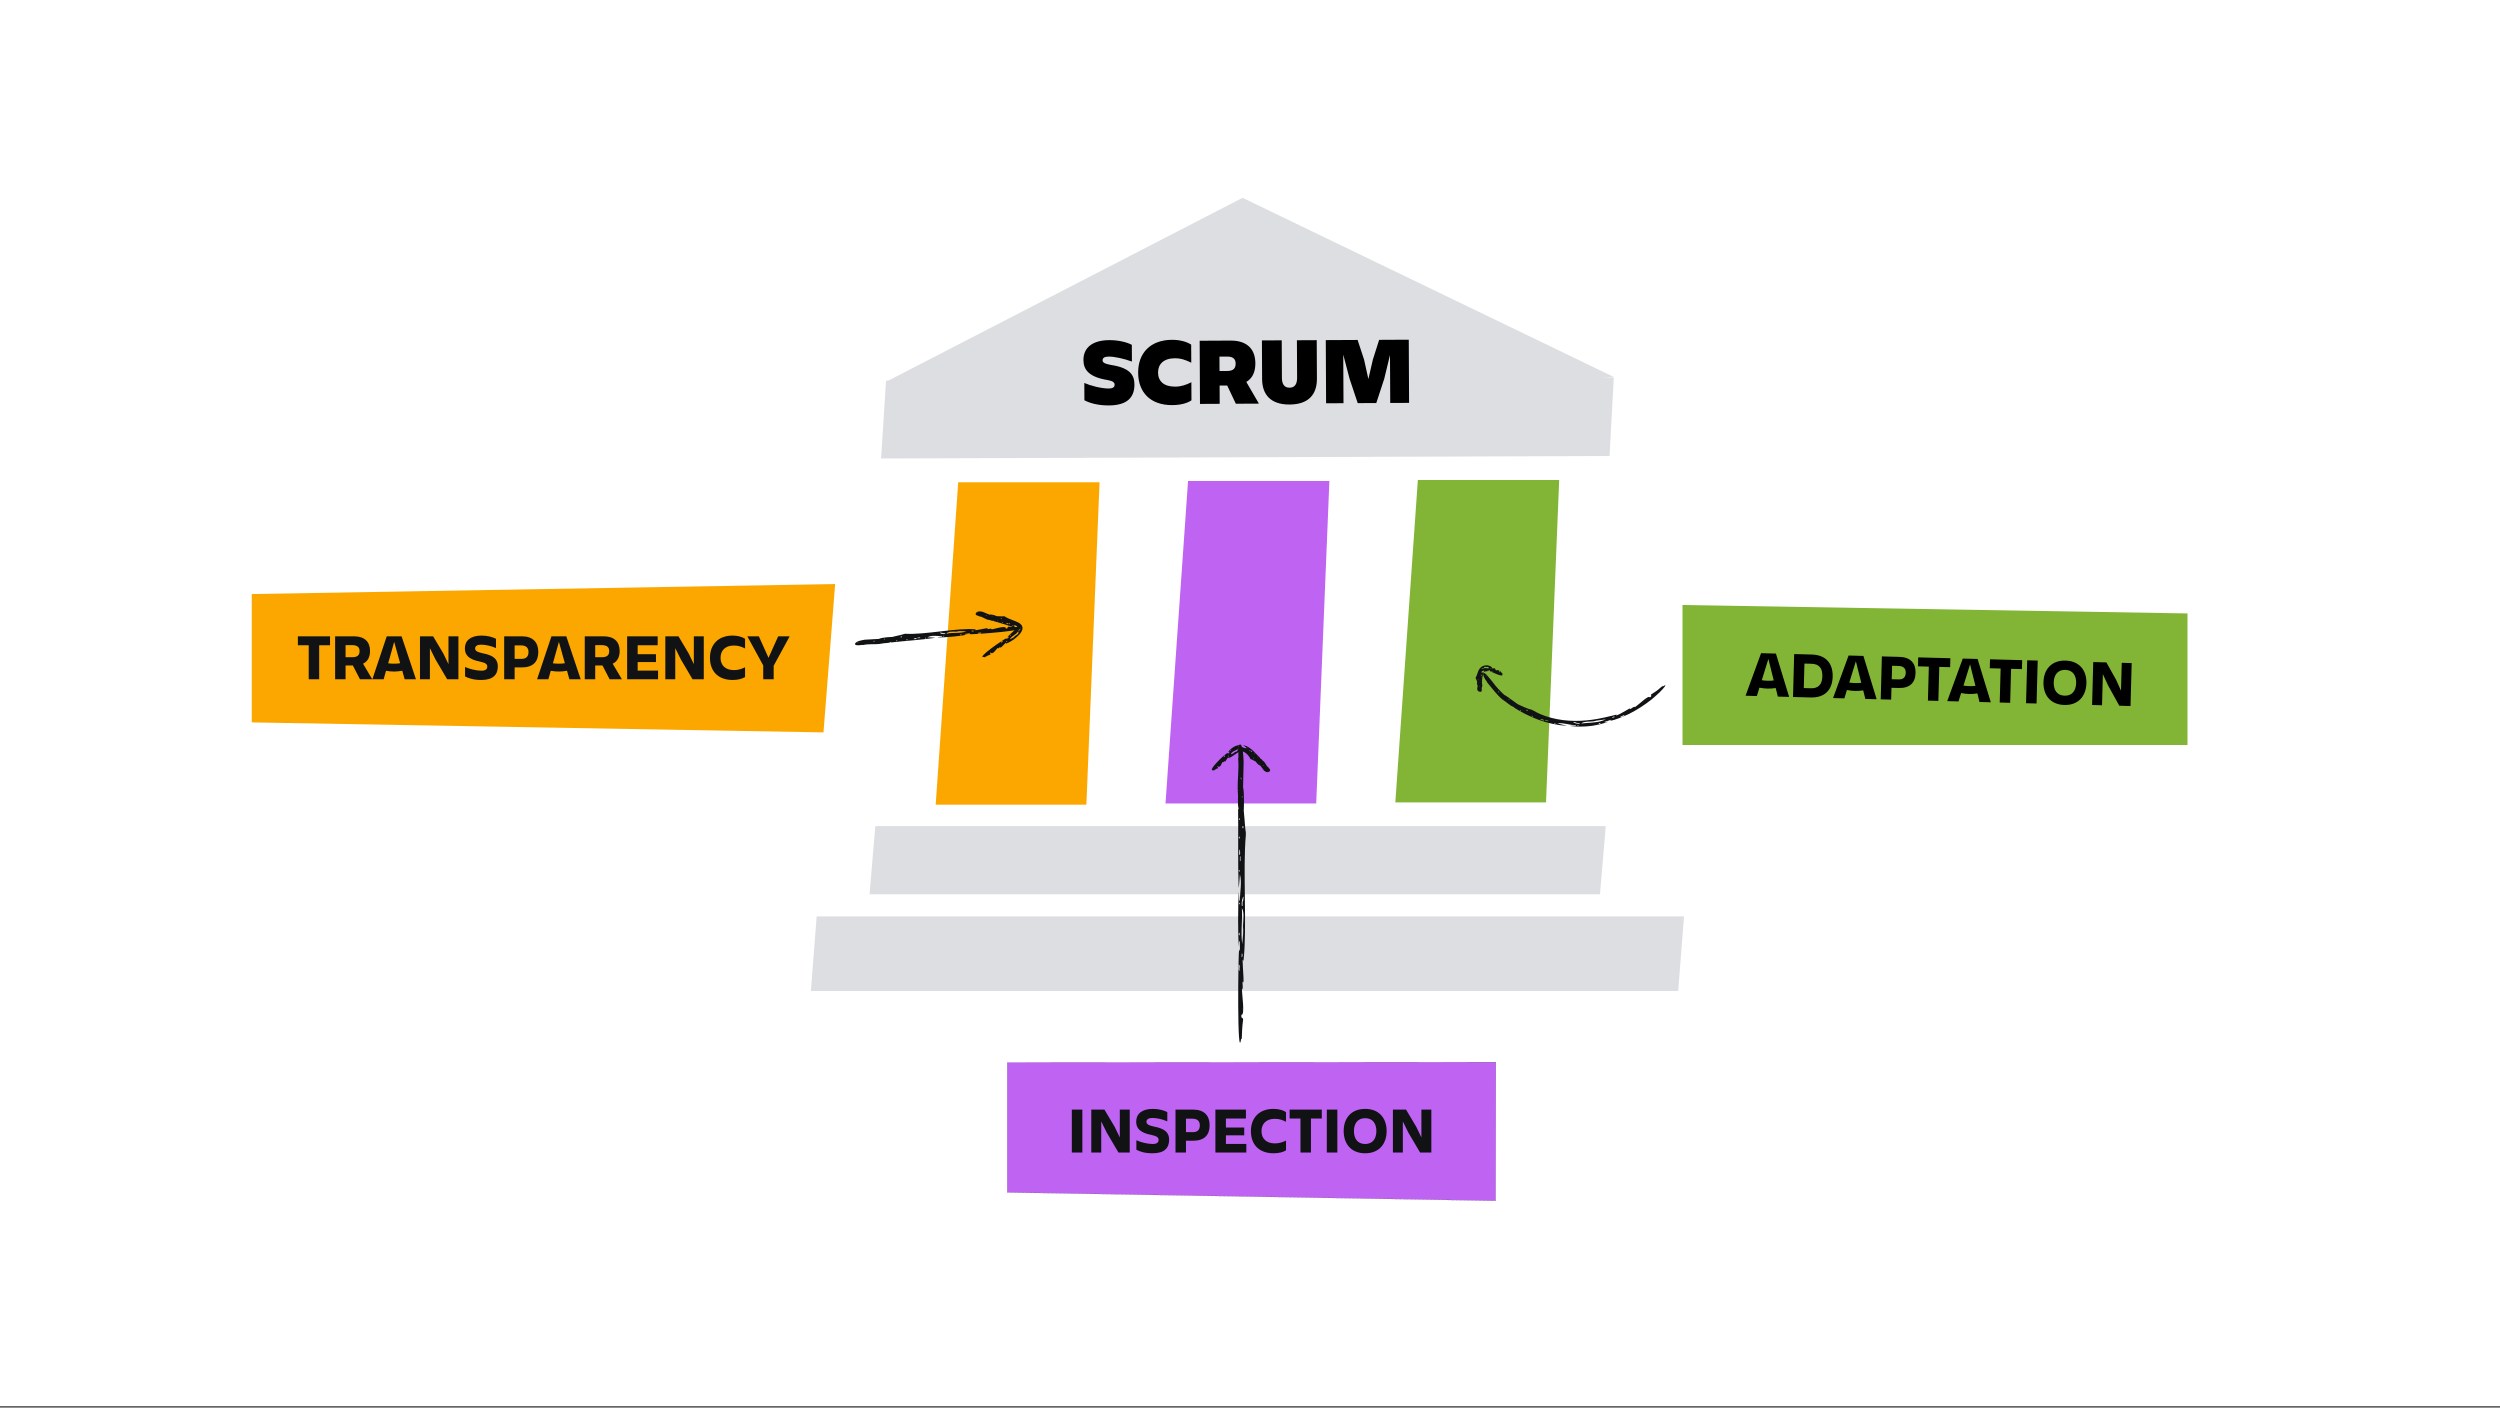 <svg width="1000" height="563" viewBox="0 0 1000 563" fill="none" xmlns="http://www.w3.org/2000/svg">
<rect x="0" y="0" width="1000" height="563" fill="#333333" stroke="none"/>
<rect width="1000" height="562.5" fill="white"/>
<path d="M645.489 150.768L497.748 162.802L354.525 152.662L497.021 79.125L645.489 150.768Z" fill="#DDDEE1"/>
<path d="M643.827 182.393L352.44 183.401L354.403 152.273L645.521 150.978L643.827 182.393Z" fill="#DDDEE1"/>
<path d="M434.568 321.868H374.274L383.286 192.894H439.823L434.55 321.868H434.568Z" fill="#FCA700"/>
<path d="M402.902 476.985V424.978L598.343 424.853L598.26 480.318L402.902 476.985Z" fill="#BF63F3" stroke="black" stroke-width="0.042"/>
<path d="M875 245.374L875 298L673 298L673 242L875 245.374Z" fill="#82B536"/>
<path d="M428.726 443.842H432.937V461.023H428.726V443.842ZM447.918 443.842H451.893V461.023H447.395L442.687 453.021L440.491 448.575V461.023H436.516V443.842H441.772L445.878 450.746L447.918 454.982V443.842ZM467.652 455.898C467.652 459.219 465.743 461.311 461.036 461.311C457.898 461.311 455.963 460.631 454.55 459.899V456.107C456.172 456.865 458.97 457.597 461.062 457.597C462.788 457.597 463.442 456.944 463.442 455.976C463.442 454.982 462.762 454.459 460.644 453.989C456.041 453.099 454.472 451.373 454.472 448.654C454.472 445.568 456.773 443.554 461.114 443.554C463.546 443.554 465.56 444.13 466.92 444.836V448.549C464.88 447.634 462.605 447.189 460.984 447.189C459.441 447.189 458.578 447.712 458.578 448.706C458.578 449.647 459.362 450.144 461.637 450.641C466.109 451.478 467.652 453.126 467.652 455.898ZM483.852 450.092C483.852 454.067 481.682 456.29 477.262 456.29H474.386V461.023H470.201V443.842H477.262C481.682 443.842 483.852 446.248 483.852 450.092ZM476.896 452.864C479.093 452.943 479.93 451.844 479.93 450.144C479.93 448.549 479.093 447.477 476.896 447.477H474.386V452.864H476.896ZM486.159 461.023V443.842H498.372V447.425H490.369V451.007H497.692V454.145H490.369V457.571H498.529V461.023H486.159ZM514.405 456.238V460.134C513.254 460.893 511.424 461.311 509.436 461.311C503.683 461.311 500.362 457.885 500.362 452.446C500.362 447.137 503.683 443.554 509.41 443.554C511.345 443.554 513.15 443.999 514.405 444.836V448.732C513.045 448 511.712 447.529 509.907 447.529C506.455 447.529 504.598 449.543 504.598 452.472C504.598 455.401 506.507 457.362 509.959 457.362C511.685 457.362 513.045 456.891 514.405 456.238ZM515.853 443.842H528.719V447.425H524.378V461.023H520.194V447.425H515.853V443.842ZM530.727 443.842H534.937V461.023H530.727V443.842ZM546.074 461.311C540.556 461.311 537.47 457.65 537.47 452.393C537.47 447.189 540.556 443.554 546.074 443.554C551.565 443.554 554.651 447.189 554.651 452.393C554.651 457.65 551.565 461.311 546.074 461.311ZM546.074 447.268C542.857 447.268 541.576 449.647 541.576 452.393C541.576 455.244 542.857 457.597 546.074 457.597C549.264 457.597 550.545 455.244 550.545 452.393C550.545 449.647 549.264 447.268 546.074 447.268ZM568.561 443.842H572.536V461.023H568.038L563.331 453.021L561.134 448.575V461.023H557.159V443.842H562.415L566.521 450.746L568.561 454.982V443.842Z" fill="#101214"/>
<path d="M706.956 275.439C705.91 275.411 704.894 275.279 703.774 275.066L702.743 278.413L698.221 278.292L704.431 261.271L710.365 261.429L715.657 278.758L711.135 278.637L710.284 275.214C709.102 275.392 708.054 275.468 706.956 275.439ZM707.04 272.302C707.824 272.323 708.636 272.292 709.502 272.185L707.352 263.572L704.717 272.083C705.551 272.21 706.308 272.282 707.04 272.302ZM724.522 265.496L721.777 265.423L721.515 275.226L724.391 275.303C727.319 275.381 728.852 273.827 728.939 270.559C729.028 267.239 727.659 265.58 724.522 265.496ZM717.208 278.8L717.667 261.625L724.725 261.813C730.503 261.968 733.207 265.519 733.069 270.669C732.93 275.871 730.018 279.142 724.266 278.988L717.208 278.8ZM741.957 276.374C740.911 276.346 739.894 276.215 738.775 276.002L737.744 279.349L733.221 279.228L739.431 262.206L745.366 262.365L750.658 279.694L746.135 279.573L745.285 276.149C744.103 276.327 743.055 276.404 741.957 276.374ZM742.04 273.237C742.825 273.258 743.636 273.228 744.503 273.12L742.352 264.508L739.718 273.018C740.552 273.145 741.308 273.218 742.04 273.237ZM766.225 269.175C766.119 273.148 763.89 275.312 759.472 275.194L756.596 275.117L756.47 279.849L752.287 279.737L752.746 262.562L759.804 262.751C764.222 262.869 766.328 265.332 766.225 269.175ZM759.197 271.76C761.391 271.897 762.257 270.821 762.302 269.122C762.345 267.528 761.537 266.433 759.341 266.375L756.832 266.308L756.688 271.693L759.197 271.76ZM767.286 262.951L780.148 263.294L780.053 266.876L775.713 266.76L775.35 280.354L771.167 280.242L771.53 266.648L767.191 266.532L767.286 262.951ZM787.628 277.595C786.583 277.567 785.566 277.435 784.447 277.222L783.416 280.569L778.893 280.448L785.103 263.427L791.037 263.586L796.33 280.915L791.807 280.794L790.957 277.37C789.775 277.548 788.726 277.624 787.628 277.595ZM787.712 274.458C788.497 274.479 789.308 274.448 790.174 274.341L788.024 265.729L785.39 274.239C786.224 274.366 786.98 274.438 787.712 274.458ZM796.007 263.718L808.869 264.062L808.773 267.644L804.433 267.528L804.07 281.121L799.887 281.01L800.251 267.416L795.911 267.3L796.007 263.718ZM810.876 264.116L815.084 264.228L814.625 281.404L810.416 281.291L810.876 264.116ZM825.75 281.989C820.234 281.841 817.247 278.099 817.388 272.844C817.527 267.642 820.709 264.091 826.225 264.238C831.714 264.385 834.702 268.101 834.563 273.303C834.423 278.558 831.24 282.135 825.75 281.989ZM826.125 267.95C822.91 267.864 821.565 270.209 821.492 272.954C821.416 275.803 822.634 278.191 825.849 278.276C829.039 278.362 830.383 276.043 830.459 273.194C830.532 270.449 829.315 268.036 826.125 267.95ZM848.696 265.127L852.67 265.233L852.211 282.408L847.714 282.288L843.223 274.163L841.145 269.66L840.813 282.103L836.839 281.997L837.298 264.822L842.553 264.962L846.473 271.974L848.399 276.263L848.696 265.127Z" fill="black"/>
<path d="M526.499 321.378H466.205L475.217 192.404H531.755L526.482 321.378H526.499Z" fill="#BF63F3"/>
<path d="M350.131 330.464H642.306L639.987 357.718H347.812L350.131 330.464Z" fill="#DDDEE1"/>
<path d="M326.671 366.555H673.603L671.284 396.392H324.352L326.671 366.555Z" fill="#DDDEE1"/>
<path d="M618.424 320.961H558.13L567.142 191.987H623.68L618.407 320.961H618.424Z" fill="#82B536"/>
<path d="M609.45 282.742C608.64 282.372 607.8 282.044 607.009 281.618C607.009 281.618 606.775 281.447 606.397 281.175C606.206 281.041 605.982 280.882 605.734 280.707C605.491 280.527 605.224 280.325 604.944 280.12C604.663 279.915 604.369 279.706 604.066 279.502C603.776 279.283 603.486 279.07 603.202 278.869C602.917 278.669 602.633 278.486 602.369 278.329C602.108 278.164 601.871 278.019 601.655 277.914C599.935 276.329 598.347 274.599 596.998 272.721C596.998 272.721 596.551 272.156 596 271.52C595.498 270.86 594.879 270.12 594.556 269.791C594.126 269.396 593.741 269.174 593.5 269.196C593.258 269.218 593.17 269.496 593.337 270.107C593.491 270.724 593.945 271.656 594.862 272.839C594.864 272.884 594.91 272.998 594.885 273.031C595.153 273.326 595.394 273.637 595.643 273.934C595.901 274.226 596.151 274.522 596.391 274.824C596.86 275.442 597.38 276.007 597.857 276.615C598.351 277.209 598.88 277.774 599.405 278.352C599.959 278.898 600.527 279.443 601.147 279.944C601.199 279.816 601.346 279.803 601.379 279.919L601.25 280.024C602.186 280.554 602.806 281.146 603.483 281.635C603.816 281.887 604.148 282.13 604.514 282.353C604.885 282.572 605.303 282.742 605.783 282.888C605.778 282.888 605.485 282.948 605.476 282.949C608.257 284.715 611.692 286.55 615.404 287.916C619.115 289.273 623.087 290.122 626.647 290.328L626.614 290.303L626.631 290.28C625.984 290.121 622.929 289.358 622.925 289.358C623.535 289.267 624.15 289.248 624.764 289.31C625.071 289.338 625.379 289.38 625.687 289.436C625.995 289.482 626.307 289.524 626.62 289.579C627.246 289.685 627.873 289.827 628.508 289.928C629.141 290.007 629.778 290.067 630.402 290.075L630.382 290.287C629.297 290.246 628.328 290.342 627.934 290.372C628.42 290.467 628.969 290.492 629.565 290.541C630.16 290.577 630.806 290.651 631.48 290.646C632.158 290.637 632.862 290.627 633.581 290.615C634.303 290.604 635.03 290.498 635.763 290.436C636.13 290.399 636.492 290.362 636.858 290.32C637.218 290.256 637.574 290.192 637.926 290.128C638.629 289.992 639.319 289.884 639.962 289.724C640.604 289.55 641.215 289.378 641.772 289.214C642.051 289.127 642.316 289.046 642.573 288.969C642.824 288.884 643.052 288.782 643.272 288.694C643.202 288.63 642.917 288.771 642.595 288.874C642.266 288.954 641.9 289.001 641.696 288.782C642.628 288.58 643.501 288.179 644.359 287.926C644.466 288.253 643.934 288.295 643.854 288.389C644.05 288.374 644.708 288.227 645.677 287.955C646.153 287.791 646.705 287.595 647.322 287.378C647.939 287.157 648.628 286.931 649.325 286.598C652.202 285.452 655.579 283.475 658.5 281.388C659.218 280.851 659.922 280.32 660.6 279.816C661.24 279.266 661.85 278.735 662.421 278.237C663.582 277.263 664.465 276.295 665.115 275.587C666.409 274.153 666.627 273.606 665.014 274.622L665.028 274.365C664.302 274.992 663.636 275.567 662.947 276.12C662.243 276.661 661.473 277.137 660.611 277.646C660.415 277.845 660.365 277.839 660.48 277.981C660.439 278.05 660.378 278.171 660.447 278.207C660.738 278.52 660.15 278.794 659.945 278.975C659.664 278.352 658.408 279.232 657.123 280.334C656.806 280.62 656.465 280.885 656.138 281.145C655.81 281.41 655.496 281.665 655.216 281.895C654.648 282.361 654.2 282.726 654.012 282.831C653.543 282.366 652.51 283.634 651.927 283.656C651.947 283.619 652.083 283.378 652.095 283.346C651.945 283.314 651.447 283.583 650.812 283.976C650.152 284.325 649.346 284.791 648.604 285.216C648.417 285.321 648.238 285.425 648.064 285.524C647.889 285.614 647.713 285.691 647.555 285.766C647.235 285.914 646.963 286.031 646.769 286.1C646.377 286.242 646.284 286.193 646.718 285.815C646.163 285.944 645.587 286.091 644.993 286.253C644.389 286.379 643.763 286.52 643.125 286.676C642.805 286.756 642.482 286.836 642.154 286.921C641.82 286.988 641.482 287.055 641.14 287.123C640.455 287.253 639.764 287.425 639.047 287.548C636.181 288.069 633.044 288.384 629.871 288.355C626.702 288.326 623.499 287.917 620.584 287.155C617.664 286.412 615.048 285.279 613 284.023L613.032 284.12C612.971 284.069 612.743 284.005 612.728 283.898C612.488 283.857 612.156 283.784 611.804 283.668C611.456 283.548 611.076 283.406 610.727 283.272C610.378 283.133 610.062 283.006 609.828 282.915C609.602 282.81 609.459 282.742 609.459 282.742L609.45 282.742ZM630.572 289.198C630.572 289.198 630.583 289.166 630.578 289.158C630.58 289.189 630.896 289.213 631.215 289.209C631.537 289.197 631.86 289.175 631.887 289.187L631.885 289.398C631.252 289.652 630.184 289.345 629.65 289.099C629.116 288.854 629.082 288.649 630.462 288.998C630.554 288.948 630.554 289.123 630.576 289.198L630.572 289.198ZM641.65 287.837C641.868 287.803 642.105 287.772 642.362 287.718C641.702 288.059 640.947 288.31 640.146 288.528C639.946 288.579 639.742 288.63 639.534 288.682C639.324 288.715 639.115 288.749 638.901 288.783C638.473 288.846 638.04 288.9 637.607 288.955C636.743 289.086 635.854 289.097 634.991 289.166C634.561 289.202 634.137 289.243 633.716 289.278C633.299 289.301 632.888 289.34 632.491 289.393C633.017 288.898 633.918 288.773 634.861 288.669C635.804 288.588 636.8 288.638 637.477 288.521C638.134 288.293 638.875 288.2 639.602 288.103C640.324 287.988 641.039 287.919 641.65 287.841L641.65 287.837ZM658.442 279.778L658.383 279.683L658.465 279.625C658.484 279.646 658.495 279.686 658.483 279.709C658.484 279.736 658.464 279.773 658.442 279.778ZM610.563 283.896C610.829 283.837 611.5 284.295 610.874 284.351C610.778 284.235 610.345 284.195 610.563 283.896ZM644.87 287.136C644.811 286.968 645.036 286.799 645.282 286.7C645.529 286.602 645.812 286.6 645.896 286.829C645.557 286.969 645.217 287.072 644.865 287.136L644.87 287.136ZM603.666 280.004C603.219 280.126 603.536 279.844 603.604 279.603C603.627 279.687 603.816 279.865 603.669 279.968L603.671 280.008L603.666 280.004ZM599.728 276.906C599.548 276.988 599.263 276.868 599.164 276.779C599.016 276.441 599.734 276.681 599.728 276.906ZM594.551 270.47C594.363 270.565 594.207 270.421 594.366 270.273C594.507 270.22 594.721 270.371 594.536 270.515C594.545 270.51 594.553 270.492 594.551 270.47ZM649.771 285.954C649.758 286.629 648.657 286.629 648.221 286.962C648.104 286.375 649.143 286.383 649.469 286.109C649.601 286.048 649.697 285.998 649.771 285.954ZM617.629 288.027C617.477 288.547 616.547 287.783 616.156 287.781L616.231 287.584C616.772 287.704 617.125 287.676 617.606 288.023L617.629 288.031L617.629 288.027ZM640.219 289.395C640.057 289.651 639.67 289.546 639.46 289.575C639.409 289.29 640.28 289.028 640.223 289.395L640.219 289.395ZM630.968 290.327C630.924 290.002 631.377 290.157 631.505 290.115C631.415 290.187 631.246 290.398 631.139 290.399C631.062 290.394 631.042 290.355 630.964 290.328L630.968 290.327ZM618.074 287.953C618.484 288.062 618.927 288.187 619.351 288.312L619.281 288.514C618.848 288.393 618.424 288.272 618.004 288.155L618.079 287.953L618.074 287.953ZM622.19 289.321L622.147 289.529C621.486 289.596 621.529 289.05 622.177 289.317L622.19 289.316L622.19 289.321ZM612.754 286.242C612.809 286.275 612.894 286.337 612.953 286.361C613.781 286.708 612.322 286.902 612.754 286.242ZM608.466 284.344C608.375 284.327 608.24 284.321 608.161 284.266C607.626 283.926 608.488 283.831 608.466 284.344Z" fill="#101214"/>
<path d="M590.607 272.051L590.87 272.675C590.87 272.675 590.784 272.932 590.77 273.247C590.75 273.558 590.81 273.923 591.069 274.134L590.872 275.681C590.872 275.681 591.028 276.324 591.357 276.513C591.565 276.632 591.807 276.705 592.028 276.72C592.479 276.746 592.849 276.528 592.682 275.917C592.708 275.911 592.734 275.883 592.774 275.881C592.439 275.234 593.003 274.611 592.942 273.962C592.812 273.969 592.707 273.943 592.774 273.926L592.936 273.936C592.611 273.495 593.151 273.246 592.599 272.831L592.813 272.887C592.786 272.219 592.866 271.437 592.989 270.703C593.121 269.972 593.301 269.307 593.462 268.881L593.439 268.868L593.42 268.851C593.237 268.789 592.777 269.169 592.782 269.186C592.638 269.005 592.598 268.855 592.628 268.736C592.648 268.609 592.742 268.519 592.856 268.455C593.077 268.308 593.37 268.324 593.498 268.196L593.615 268.374C593.559 268.417 593.522 268.478 593.502 268.537C593.488 268.601 593.496 268.668 593.512 268.716C593.795 268.634 593.994 268.578 594.365 268.536C594.726 268.485 595.233 268.476 595.601 268.372C595.61 268.209 595.348 268.529 595.374 268.002C595.555 268.024 595.751 267.977 595.924 268.026C595.847 268.363 595.777 268.223 595.744 268.283C595.848 268.466 597.332 269.075 598.693 269.658C600.052 270.215 601.306 270.566 600.916 269.558L601.03 269.417C600.688 269.166 600.412 268.956 600.157 268.466C600.089 268.465 600.096 268.429 600.02 268.59C599.994 268.61 599.946 268.644 599.923 268.712C599.746 269.104 599.699 268.895 599.64 268.88C600.268 267.683 598.449 268.211 598.305 268.111C598.511 267.503 597.964 267.954 597.953 267.667C597.97 267.648 598.067 267.531 598.084 267.512C598.109 267.304 597.615 267.308 597.207 267.325C596.808 267.332 596.485 267.345 596.832 267.03C596.43 266.562 595.821 266.257 595.033 266.151C594.843 266.116 594.623 266.123 594.412 266.121C594.188 266.142 593.964 266.154 593.73 266.22C593.263 266.317 592.765 266.573 592.369 266.908C591.96 267.244 591.682 267.672 591.483 268.069C591.271 268.471 591.148 268.86 591.019 269.226C590.775 269.958 590.575 270.602 590.222 271.146L590.298 271.142C590.272 271.153 590.302 271.214 590.213 271.219C590.438 271.476 590.595 272.066 590.595 272.066L590.607 272.051ZM593.036 267.443C593.036 267.443 593.021 267.417 593.016 267.408C593.055 267.465 593.292 267.272 593.31 267.28L593.401 267.473C593.379 267.726 593.062 267.599 592.811 267.523C592.55 267.438 592.416 267.278 592.902 267.298C592.895 267.244 592.992 267.387 593.036 267.448L593.036 267.443ZM595.563 267.075C595.61 267.104 595.66 267.128 595.716 267.152C595.34 267.433 595.003 267.343 594.626 267.273C594.262 267.194 593.801 267.137 593.534 267.43C593.494 267.19 593.53 267.017 593.609 266.901C593.688 266.793 593.807 266.737 593.931 266.713C594.181 266.686 594.443 266.789 594.606 266.821C594.771 266.708 594.96 266.716 595.126 266.793C595.296 266.86 595.446 266.978 595.572 267.07L595.563 267.075ZM599.418 268.51L599.466 268.409L599.485 268.417C599.473 268.444 599.456 268.477 599.448 268.486C599.436 268.505 599.423 268.519 599.418 268.51ZM591.13 271.741C590.96 271.678 591.073 271.506 591.4 271.654C591.342 271.68 591.496 271.78 591.13 271.741ZM596.222 267.462C596.303 267.121 596.558 267.108 596.43 267.582C596.353 267.568 596.287 267.513 596.222 267.462ZM591.417 273.504C591.789 273.574 591.37 273.547 591.142 273.564C591.195 273.548 591.219 273.492 591.386 273.511L591.417 273.509L591.417 273.504ZM591.628 274.594C591.808 274.611 591.924 274.673 591.934 274.699C591.794 274.774 591.468 274.625 591.628 274.594ZM591.673 276.375C591.879 276.373 591.949 276.414 591.743 276.43C591.59 276.429 591.471 276.377 591.708 276.369C591.699 276.369 591.682 276.37 591.673 276.375ZM597.013 268.476C596.764 269.042 596.731 268.5 596.58 268.629C596.783 268.053 596.836 268.544 596.945 268.471C596.972 268.483 596.995 268.486 597.013 268.481L597.013 268.476ZM592.48 270.177C593.012 270.288 592.546 270.412 592.655 270.505L592.446 270.467C592.408 270.352 592.291 270.255 592.48 270.182L592.48 270.177ZM595.066 268.207C595.01 268.416 594.968 268.212 594.932 268.214C594.947 267.908 595.125 267.871 595.067 268.211L595.066 268.207ZM593.699 268.347C593.518 268.064 593.663 268.174 593.661 268.133C593.682 268.2 593.764 268.393 593.751 268.394C593.742 268.394 593.718 268.364 593.699 268.347ZM592.294 270.052C592.307 269.966 592.334 269.88 592.365 269.793L592.57 269.849C592.548 269.931 592.521 270.018 592.498 270.1L592.289 270.053L592.294 270.052ZM592.845 269.345L593.042 269.42C593.194 269.587 592.678 269.421 592.845 269.345ZM592.36 271.217C592.36 271.217 592.39 271.184 592.389 271.175C592.38 270.991 593.13 271.338 592.36 271.217ZM592.484 272.194C592.512 272.215 592.576 272.243 592.564 272.262C592.53 272.389 592.022 272.214 592.484 272.194Z" fill="#101214"/>
<path d="M358.998 254.265L356.823 254.796C356.823 254.796 353.064 254.837 351.555 255.56L345.9 255.881C345.9 255.881 343.536 256.263 342.821 256.693C342.377 256.96 342.086 257.25 342.024 257.504C341.893 258.011 342.689 258.347 344.967 257.953C344.992 257.979 345.087 257.997 345.097 258.045C347.508 257.453 349.825 257.857 352.278 257.544C352.247 257.404 352.328 257.279 352.405 257.349L352.377 257.533C354.016 257.015 355.033 257.501 356.529 256.737L356.351 256.994C361.468 256.388 368.406 255.972 373.953 255.148L373.924 255.125L373.935 255.098C373.423 254.966 370.972 254.937 370.964 254.935C372.819 253.881 374.909 254.591 376.874 254.364L376.859 254.601C376.008 254.675 375.256 254.851 374.95 254.982C377.993 255.014 384.112 254.481 387.032 253.836C386.955 253.664 386.053 254.142 385.829 253.588C386.579 253.51 387.322 253.354 388.027 253.297C388.023 253.672 387.618 253.585 387.538 253.661C388.751 253.956 413.558 252.004 407.644 250.971L407.797 250.764C406.268 250.823 405.001 250.874 403.411 250.653C403.183 250.704 403.159 250.668 403.157 250.867C403.094 250.902 402.998 250.97 403.023 251.049C403.044 251.513 402.549 251.379 402.325 251.412C402.601 249.918 397.38 251.737 396.685 251.752C396.555 251.062 395.32 251.855 394.908 251.601C394.936 251.571 395.125 251.4 395.146 251.368C394.775 250.955 388.608 252.792 390.372 251.755C383.106 250.979 369.903 254.022 362.047 253.493L362.104 253.573C362.04 253.555 361.846 253.612 361.8 253.517C361.025 253.874 358.98 254.279 358.98 254.279L358.998 254.265ZM377.027 253.367C377.027 253.367 377.034 253.331 377.03 253.322C377.034 253.395 378.042 253.251 378.081 253.269L378.071 253.503C377.049 254.05 374.705 252.688 376.933 253.161C377.008 253.098 377.008 253.29 377.022 253.369L377.027 253.367ZM386.003 252.533C386.178 252.539 386.369 252.538 386.578 252.539C384.247 253.498 381.109 252.887 378.555 253.473C379.434 252.349 381.508 252.705 382.604 252.657C383.713 252.314 385.021 252.473 386.003 252.533ZM400.999 251.267L401.008 251.145L401.09 251.137C401.093 251.168 401.083 251.211 401.065 251.225C401.053 251.252 401.02 251.273 401.004 251.265L400.999 251.267ZM360.233 254.694C360.404 254.489 361.053 254.533 360.618 254.946C360.507 254.893 360.183 255.102 360.233 254.694ZM388.63 252.557C388.635 252.171 389.487 252.011 389.486 252.545C389.195 252.579 388.914 252.57 388.63 252.557ZM353.867 255.71C353.638 256.141 353.708 255.674 353.632 255.428C353.689 255.481 353.893 255.484 353.85 255.675L353.867 255.71ZM349.873 256.334C349.812 256.54 349.587 256.686 349.479 256.705C349.204 256.582 349.748 256.165 349.873 256.334ZM343.292 256.994C343.278 257.22 343.127 257.314 343.082 257.095C343.1 256.927 343.291 256.776 343.318 257.035C343.314 257.026 343.305 257.009 343.299 256.996L343.292 256.994ZM392.572 253.01C392.335 253.706 391.559 253.232 391.138 253.456C391.236 252.779 391.982 253.204 392.304 253.054C392.416 253.043 392.503 253.033 392.572 253.01ZM366.679 255.326C366.683 255.922 365.812 255.531 365.519 255.689L365.524 255.457C365.96 255.353 366.213 255.177 366.657 255.332L366.672 255.324L366.679 255.326ZM384.602 253.967C384.435 254.218 384.16 254.02 383.993 254.042C383.998 253.708 384.713 253.583 384.605 253.971L384.602 253.967ZM377.33 254.571C377.297 254.208 377.652 254.357 377.757 254.306C377.686 254.389 377.55 254.63 377.465 254.634C377.405 254.636 377.391 254.595 377.33 254.571ZM367.002 255.064C367.339 255.024 367.7 254.994 368.048 254.975L368.033 255.212C367.68 255.244 367.331 255.274 366.987 255.301L366.997 255.066L367.002 255.064ZM370.406 255.103L370.401 255.335C369.904 255.607 369.856 255.011 370.393 255.104L370.403 255.099L370.406 255.103ZM362.598 255.758C362.65 255.764 362.729 255.774 362.775 255.768C363.48 255.674 362.486 256.623 362.598 255.758ZM358.915 256.339C358.842 256.379 358.75 256.456 358.675 256.454C358.18 256.474 358.731 255.856 358.915 256.339Z" fill="#101214"/>
<path d="M399.98 246.509L398.696 246.477C398.696 246.477 396.87 245.575 395.82 245.873C394.871 245.487 393.927 245.1 392.989 244.698C392.989 244.698 391.697 244.43 391.152 244.64C390.815 244.77 390.535 244.969 390.382 245.187C390.072 245.63 390.283 246.169 391.558 246.413C391.56 246.444 391.593 246.487 391.578 246.532C393.006 246.622 393.93 247.618 395.268 247.954C395.316 247.813 395.41 247.715 395.421 247.8L395.324 247.97C396.353 247.895 396.629 248.621 397.7 248.265C397.7 248.265 397.505 248.46 397.503 248.467C398.88 248.822 400.473 249.319 402.065 249.811C402.86 250.057 403.651 250.305 404.386 250.554C404.753 250.676 405.102 250.801 405.421 250.925C405.73 251.042 406.025 251.183 406.197 251.271L406.215 251.246L406.24 251.234C406.268 251.125 406.1 250.853 405.863 250.631C405.632 250.406 405.371 250.223 405.371 250.223C406.043 249.995 406.542 250.251 406.818 250.619C407.071 250.977 406.956 251.353 406.886 251.616L406.632 251.6C406.692 251.405 406.486 251.297 406.366 251.328C406.351 251.463 406.27 251.577 406.176 251.649L406.132 251.697L406.037 251.807C405.969 251.883 405.895 251.972 405.807 252.057C405.642 252.238 405.43 252.436 405.222 252.632C404.361 253.437 403.379 254.296 402.842 254.944C402.996 255.046 403.149 254.444 403.627 254.784C403.296 255.056 403.005 255.383 402.674 255.628C402.434 255.349 402.7 255.301 402.694 255.224C402.296 255.293 399.13 257.391 396.481 259.363C393.841 261.341 391.796 263.213 393.694 262.783L393.747 262.982C394.523 262.512 395.168 262.126 396.153 261.859C396.24 261.758 396.274 261.779 396.153 261.629C396.163 261.587 396.174 261.507 396.113 261.457C395.808 261.107 396.162 261.075 396.258 260.992C397.05 262.2 398.691 259.391 399.058 259.193C399.556 259.678 399.719 258.74 400.101 258.817C400.104 258.848 400.119 259.033 400.12 259.06C400.585 259.273 402.706 256.179 402.422 257.442C403.513 257.075 404.657 256.422 405.815 255.544C406.394 255.099 406.977 254.61 407.553 254.006C407.84 253.708 408.127 253.372 408.398 252.963C408.679 252.55 408.994 251.891 408.996 251.319C409.018 250.727 408.776 250.176 408.376 249.766C407.95 249.331 407.593 249.151 407.227 248.954C406.508 248.586 405.822 248.351 405.171 248.099C403.873 247.615 402.709 247.141 401.806 246.519L401.8 246.608C401.783 246.573 401.657 246.58 401.675 246.476C401.138 246.628 399.975 246.511 399.975 246.511L399.98 246.509ZM407.931 251.753C407.931 251.753 407.966 251.762 407.978 251.762C407.94 251.759 407.885 251.914 407.809 252.062C407.74 252.213 407.65 252.358 407.642 252.367L407.426 252.263C407.398 252.09 407.497 251.951 407.636 251.793C407.783 251.637 407.961 251.445 408.095 251.289C408.241 251.133 408.344 251.014 408.403 251.061C408.458 251.098 408.462 251.336 408.182 251.712C408.228 251.77 408.017 251.754 407.931 251.753ZM404.227 255.595C404.132 255.64 404.029 255.695 403.919 255.759C404.218 255.065 404.865 254.609 405.543 254.138C406.212 253.676 406.955 253.174 407.249 252.482C407.564 252.944 407.34 253.399 406.996 253.719C406.65 254.047 406.181 254.262 405.914 254.461C405.583 255.063 404.774 255.352 404.22 255.593L404.227 255.595ZM397.05 260.721L397.12 260.816L397.085 260.844C397.06 260.818 397.045 260.788 397.047 260.766C397.037 260.744 397.036 260.718 397.053 260.715L397.05 260.721ZM400.389 247.23C400.564 247.07 400.857 247.281 400.465 247.566C400.435 247.49 400.185 247.611 400.389 247.23ZM402.822 256.331C403.071 256.617 402.716 256.98 402.377 256.583C402.508 256.472 402.665 256.401 402.822 256.331ZM396.862 246.604C396.559 246.958 396.802 246.531 396.877 246.276C396.882 246.338 396.978 246.398 396.87 246.568L396.862 246.604ZM394.657 246.178C394.535 246.36 394.358 246.44 394.299 246.431C394.226 246.242 394.681 245.985 394.657 246.178ZM391.222 245.054C391.108 245.264 390.989 245.311 391.073 245.089C391.164 244.933 391.324 244.845 391.212 245.096C391.218 245.083 391.221 245.065 391.222 245.054ZM400.45 257.091C400.135 256.501 400.846 256.649 400.93 256.363C401.306 256.902 400.643 256.789 400.566 256.987C400.51 257.024 400.476 257.057 400.45 257.091ZM403.228 249.442C402.96 250.009 402.724 249.418 402.511 249.499L402.619 249.276C402.871 249.288 403.074 249.185 403.216 249.442L403.221 249.44L403.228 249.442ZM403.991 254.15C403.907 253.923 404.175 253.981 404.249 253.918C404.477 254.161 404.202 254.459 403.991 254.15ZM406.57 251.688C406.96 251.757 406.73 251.814 406.748 251.853C406.692 251.801 406.47 251.71 406.483 251.699C406.493 251.694 406.538 251.699 406.573 251.693L406.57 251.688ZM403.5 249.278C403.677 249.326 403.863 249.392 404.033 249.464L403.918 249.685C403.74 249.622 403.564 249.563 403.385 249.499L403.5 249.278ZM405.032 250.221L404.908 250.436C404.557 250.551 404.837 249.984 405.025 250.219L405.032 250.221ZM401.072 248.838C401.093 248.854 401.126 248.886 401.155 248.894C401.539 248.976 400.642 249.643 401.072 248.838ZM399.028 248.478C398.978 248.503 398.897 248.552 398.858 248.534C398.61 248.429 399.147 247.973 399.028 248.478Z" fill="#101214"/>
<path d="M100.7 288.958V237.618L334.062 233.618L329.395 292.958L100.7 288.958Z" fill="#FCA700"/>
<path d="M119.148 254.521H132.015V258.104H127.673V271.702H123.489V258.104H119.148V254.521ZM140.848 258.051H138.232V262.889H140.848C143.097 262.889 143.829 261.974 143.829 260.431C143.829 259.019 143.07 258.051 140.848 258.051ZM148.013 260.379C148.013 262.837 147.098 264.589 145.215 265.478L148.902 271.702H143.986L141.135 266.184H138.232V271.702H134.048V254.521H141.554C145.895 254.521 148.013 256.77 148.013 260.379ZM157.598 268.617C156.552 268.617 155.532 268.512 154.407 268.329L153.466 271.702H148.942L154.695 254.521H160.631L166.384 271.702H161.86L160.919 268.303C159.742 268.512 158.696 268.617 157.598 268.617ZM157.598 265.478C158.382 265.478 159.193 265.426 160.056 265.295L157.676 256.744L155.27 265.321C156.107 265.426 156.865 265.478 157.598 265.478ZM179.39 254.521H183.365V271.702H178.867L174.16 263.7L171.963 259.254V271.702H167.988V254.521H173.245L177.35 261.425L179.39 265.661V254.521ZM199.125 266.577C199.125 269.898 197.216 271.99 192.508 271.99C189.37 271.99 187.435 271.31 186.023 270.578V266.786C187.644 267.544 190.442 268.277 192.535 268.277C194.261 268.277 194.914 267.623 194.914 266.655C194.914 265.661 194.234 265.138 192.116 264.668C187.514 263.779 185.944 262.053 185.944 259.333C185.944 256.247 188.246 254.233 192.587 254.233C195.019 254.233 197.033 254.809 198.392 255.515V259.228C196.353 258.313 194.077 257.868 192.456 257.868C190.913 257.868 190.05 258.391 190.05 259.385C190.05 260.327 190.835 260.823 193.11 261.32C197.582 262.157 199.125 263.805 199.125 266.577ZM215.325 260.771C215.325 264.746 213.154 266.969 208.735 266.969H205.858V271.702H201.674V254.521H208.735C213.154 254.521 215.325 256.927 215.325 260.771ZM208.369 263.543C210.565 263.622 211.402 262.523 211.402 260.823C211.402 259.228 210.565 258.156 208.369 258.156H205.858V263.543H208.369ZM223.487 268.617C222.441 268.617 221.421 268.512 220.296 268.329L219.355 271.702H214.831L220.584 254.521H226.52L232.273 271.702H227.749L226.808 268.303C225.631 268.512 224.585 268.617 223.487 268.617ZM223.487 265.478C224.271 265.478 225.082 265.426 225.945 265.295L223.565 256.744L221.159 265.321C221.996 265.426 222.754 265.478 223.487 265.478ZM240.703 258.051H238.087V262.889H240.703C242.952 262.889 243.684 261.974 243.684 260.431C243.684 259.019 242.925 258.051 240.703 258.051ZM247.868 260.379C247.868 262.837 246.953 264.589 245.07 265.478L248.757 271.702H243.841L240.99 266.184H238.087V271.702H233.903V254.521H241.409C245.75 254.521 247.868 256.77 247.868 260.379ZM250.857 271.702V254.521H263.07V258.104H255.067V261.686H262.39V264.825H255.067V268.25H263.227V271.702H250.857ZM277.534 254.521H281.509V271.702H277.011L272.304 263.7L270.107 259.254V271.702H266.132V254.521H271.388L275.494 261.425L277.534 265.661V254.521ZM298.027 266.917V270.813C296.876 271.572 295.046 271.99 293.058 271.99C287.305 271.99 283.984 268.564 283.984 263.125C283.984 257.816 287.305 254.233 293.032 254.233C294.967 254.233 296.772 254.678 298.027 255.515V259.411C296.667 258.679 295.333 258.208 293.529 258.208C290.077 258.208 288.22 260.222 288.22 263.151C288.22 266.08 290.129 268.041 293.581 268.041C295.307 268.041 296.667 267.57 298.027 266.917ZM309.47 271.702H305.286V266.158L298.931 254.521H303.534L307.404 263.125L311.275 254.521H315.878L309.47 266.289V271.702Z" fill="#101214"/>
<path d="M453.771 153.775C453.797 159.006 450.851 162.137 443.543 162.173C439.081 162.195 435.845 161.211 433.762 160.106L433.728 153.183C436.08 154.248 440.509 155.418 443.432 155.404C445.202 155.395 445.853 154.815 445.848 153.892C445.843 152.93 445.071 152.395 443.069 152.021C435.562 150.827 433.394 147.876 433.374 144.03C433.35 139.068 436.989 136.088 443.682 136.055C447.221 136.037 450.571 136.789 452.731 137.933L452.764 144.625C449.488 143.411 445.715 142.622 443.522 142.633C441.868 142.641 441.025 143.145 441.029 144.107C441.034 145.069 441.921 145.526 444.578 146.013C451.969 147.168 453.752 150.006 453.771 153.775ZM476.549 152.892L476.586 160.123C474.822 161.363 472.018 162.031 468.902 162.047C460.325 162.089 455.299 157.114 455.259 149.075C455.22 141.19 460.194 135.972 468.772 135.929C471.849 135.914 474.622 136.631 476.474 137.853L476.51 145.084C474.428 144.056 472.463 143.296 469.924 143.309C465.424 143.331 463.204 145.689 463.221 149.035C463.238 152.459 465.519 154.678 470.058 154.655C472.481 154.643 474.478 153.941 476.549 152.892ZM490.859 142.627L487.782 142.643L487.811 148.412L490.888 148.397C493.388 148.385 494.267 147.265 494.258 145.418C494.25 143.726 493.359 142.615 490.859 142.627ZM502.143 145.302C502.16 148.802 500.981 151.309 498.526 152.782L503.57 161.45L494.338 161.497L490.879 154.205L487.84 154.221L487.876 161.529L479.991 161.568L479.865 136.297L492.251 136.235C498.866 136.202 502.115 139.686 502.143 145.302ZM515.855 161.812C508.124 161.851 504.872 157.713 504.842 151.597L504.765 136.173L512.688 136.133L512.763 151.134C512.775 153.442 513.591 155.092 515.822 155.081C518.053 155.07 518.852 153.412 518.841 151.104L518.766 136.103L526.689 136.063L526.766 151.488C526.797 157.603 523.587 161.774 515.855 161.812ZM539.851 151.576L537.302 141.857L537.399 161.282L530.437 161.316L530.311 136.045L543.043 135.982L545.621 143.816L547.352 151.616L549.159 143.798L551.659 135.939L563.506 135.88L563.632 161.151L556.093 161.188L555.997 141.995L553.698 151.507L550.516 161.216L543.092 161.253L539.851 151.576Z" fill="black"/>
<path d="M501.444 304.187L502.342 304.66C502.342 304.66 503.213 306.113 504.106 306.206L505.611 308.235C505.611 308.235 506.441 308.905 506.934 308.884C507.241 308.874 507.536 308.78 507.744 308.63C508.169 308.323 508.252 307.768 507.443 307.145C507.458 307.114 507.453 307.068 507.484 307.031C506.488 306.492 506.291 305.288 505.502 304.525C505.398 304.639 505.284 304.691 505.32 304.613L505.471 304.494C504.698 304.208 504.853 303.456 503.914 303.399C503.914 303.399 504.148 303.29 504.153 303.284C503.328 302.48 502.44 301.453 501.397 300.451C500.878 299.953 500.302 299.46 499.648 299.029C499.005 298.603 498.216 298.23 497.354 298.131L497.365 298.162L497.354 298.188C497.489 298.318 497.884 298.531 498.169 298.77C498.325 298.879 498.449 298.993 498.543 299.076C498.636 299.159 498.693 299.211 498.693 299.211C498.377 299.304 498.133 299.289 497.894 299.247C497.775 299.221 497.671 299.18 497.557 299.133C497.443 299.091 497.329 299.039 497.214 298.982C496.986 298.863 496.732 298.759 496.467 298.676C496.202 298.619 495.912 298.572 495.657 298.65L495.616 298.406C495.86 298.354 496.088 298.303 496.275 298.261C496.472 298.204 496.633 298.157 496.727 298.121C496.498 298.043 496.228 298.043 495.933 298.022C495.647 298.033 495.325 298.059 495.024 298.136C494.402 298.277 493.831 298.557 493.322 298.868C492.315 299.501 491.594 300.28 491.215 300.871C491.366 300.986 491.402 300.399 491.885 300.788C491.625 301.017 491.444 301.318 491.2 301.525C490.93 301.235 491.158 301.209 491.137 301.131C490.764 301.146 488.501 303.067 486.815 304.898C485.112 306.725 483.872 308.432 485.393 308.085L485.491 308.277C486.031 307.851 486.477 307.498 487.25 307.265C487.297 307.171 487.333 307.192 487.188 307.047C487.188 307.005 487.173 306.933 487.105 306.881C486.742 306.543 487.038 306.523 487.095 306.44C488.122 307.602 488.735 304.966 488.994 304.789C489.565 305.262 489.435 304.374 489.788 304.463C489.799 304.494 489.861 304.665 489.871 304.691C490.312 304.898 491.324 302.049 491.412 303.253C492.253 302.978 493.063 302.449 493.862 301.878C494.656 301.318 495.476 300.721 496.176 300.565C496.524 300.493 496.872 300.508 497.266 300.648C497.463 300.7 497.666 300.825 497.863 300.923C498.06 301.063 498.257 301.172 498.444 301.338C499.197 301.956 499.809 302.755 500.157 303.58L500.204 303.502C500.204 303.539 500.292 303.57 500.229 303.658C500.676 303.689 501.449 304.187 501.449 304.187L501.444 304.187ZM495.808 299.673C495.808 299.673 495.808 299.709 495.818 299.719C495.808 299.683 495.704 299.688 495.606 299.719C495.507 299.756 495.403 299.797 495.393 299.792L495.315 299.558C495.45 299.242 495.927 299.46 496.114 299.699C496.218 299.828 496.265 299.953 496.239 299.999C496.213 300.046 496.13 300.015 495.886 299.885C495.87 299.948 495.829 299.75 495.803 299.667L495.808 299.673ZM492.554 301.655C492.481 301.686 492.404 301.728 492.321 301.774C492.445 301.141 492.949 300.773 493.504 300.482C494.069 300.186 494.661 300.005 495.102 299.621C495.133 300.217 494.947 300.42 494.671 300.581C494.396 300.716 494.038 300.783 493.826 300.892C493.597 301.37 492.98 301.489 492.549 301.66L492.554 301.655ZM487.712 306.206L487.801 306.3L487.775 306.326C487.749 306.3 487.723 306.268 487.718 306.253C487.702 306.232 487.697 306.206 487.707 306.206L487.712 306.206ZM501.496 303.393C501.299 303.476 501.184 303.191 501.599 303.061C501.584 303.144 501.817 303.118 501.496 303.393ZM491.501 302.221C491.776 302.516 491.563 302.838 491.179 302.433C491.267 302.335 491.387 302.278 491.501 302.221ZM503.717 305.184C504.106 304.971 503.727 305.272 503.551 305.474C503.577 305.417 503.535 305.329 503.696 305.215L503.717 305.184ZM505.092 306.331C505.268 306.211 505.435 306.196 505.471 306.227C505.435 306.424 504.988 306.502 505.092 306.331ZM507.069 308.484C507.251 308.329 507.355 308.323 507.194 308.5C507.059 308.614 506.898 308.64 507.095 308.448C507.09 308.458 507.074 308.474 507.069 308.484ZM489.632 302.833C489.207 302.257 489.866 302.418 489.861 302.148C490.323 302.682 489.721 302.548 489.705 302.734C489.669 302.771 489.643 302.802 489.632 302.828L489.632 302.833ZM500.344 300.441C500.754 299.963 500.738 300.612 500.925 300.601L500.759 300.783C500.572 300.695 500.375 300.736 500.354 300.451L500.354 300.446L500.344 300.441ZM492.144 300.202C492.046 299.963 492.3 300.062 492.362 300.01C492.58 300.29 492.362 300.539 492.144 300.202ZM495.351 298.448C495.465 298.811 495.237 298.681 495.196 298.744C495.206 298.655 495.206 298.401 495.253 298.391C495.284 298.391 495.31 298.427 495.346 298.448L495.351 298.448ZM500.074 300.524C499.949 300.43 499.83 300.316 499.711 300.207L499.866 300.02C500.001 300.124 500.115 300.233 500.235 300.342L500.074 300.524ZM499.005 299.247L499.134 299.039C499.472 298.982 499.15 299.522 499.01 299.252L499.005 299.247ZM501.734 301.691C501.734 301.691 501.714 301.629 501.698 301.613C501.449 301.406 502.409 301.094 501.734 301.691ZM503.058 302.729C503.104 302.729 503.187 302.708 503.203 302.74C503.333 302.921 502.726 303.15 503.058 302.729Z" fill="#101214"/>
<path d="M497.85 328.181L497.508 324.288C497.508 324.288 497.835 317.542 497.228 314.849L497.456 304.703C497.456 304.703 497.285 300.468 496.906 299.192C496.667 298.398 496.392 297.884 496.133 297.775C495.608 297.552 495.178 298.984 495.364 303.063C495.333 303.115 495.302 303.276 495.256 303.297C495.64 307.609 494.98 311.771 495.069 316.172C495.219 316.115 495.344 316.26 495.261 316.395L495.074 316.348C495.458 319.28 494.84 321.107 495.499 323.79C495.499 323.79 495.245 323.474 495.245 323.479C495.375 332.654 495.126 345.098 495.442 355.036L495.468 354.984L495.494 355.005C495.686 354.081 495.961 349.681 495.961 349.676C496.89 352.981 495.93 356.749 495.972 360.267L495.728 360.241C495.733 358.721 495.624 357.366 495.515 356.827C495.183 362.291 495.131 373.251 495.52 378.488C495.707 378.348 495.297 376.734 495.899 376.324C495.904 377.663 495.998 379.002 495.992 380.268C495.598 380.268 495.733 379.541 495.66 379.396C495.23 381.581 494.82 426.06 496.491 415.432L496.698 415.702C496.786 412.957 496.859 410.684 497.248 407.829C497.217 407.425 497.253 407.378 497.051 407.378C497.02 407.269 496.958 407.092 496.875 407.139C496.382 407.181 496.574 406.288 496.558 405.899C498.11 406.371 496.703 397.03 496.76 395.784C497.497 395.541 496.786 393.34 497.098 392.593C497.124 392.645 497.29 392.977 497.316 393.024C497.788 392.349 496.465 381.316 497.383 384.466C498.924 371.409 497.03 347.771 498.369 333.671L498.281 333.775C498.307 333.661 498.265 333.318 498.374 333.23C498.073 331.839 497.85 328.186 497.85 328.186L497.85 328.181ZM496.999 360.516C496.999 360.516 497.036 360.532 497.046 360.527C496.968 360.537 497.02 362.343 496.999 362.411L496.755 362.4C496.283 360.573 497.949 356.344 497.228 360.356C497.285 360.49 497.082 360.49 496.999 360.522L496.999 360.516ZM496.989 376.609C496.968 376.92 496.947 377.263 496.927 377.642C496.148 373.475 497.103 367.839 496.74 363.256C497.835 364.819 497.259 368.545 497.196 370.511C497.445 372.494 497.15 374.845 496.989 376.604L496.989 376.609ZM496.833 403.501L496.963 403.512L496.963 403.657C496.927 403.657 496.89 403.641 496.875 403.61C496.849 403.584 496.828 403.538 496.838 403.501L496.833 403.501ZM497.274 330.402C497.477 330.708 497.362 331.87 496.968 331.102C497.036 330.9 496.849 330.329 497.274 330.402ZM496.698 381.326C497.103 381.326 497.186 382.852 496.626 382.857C496.615 382.333 496.657 381.825 496.698 381.326ZM496.838 319C496.408 318.595 496.89 318.715 497.155 318.575C497.098 318.678 497.072 319.047 496.875 318.969L496.838 319ZM496.579 311.844C496.366 311.74 496.236 311.335 496.226 311.149C496.387 310.656 496.771 311.626 496.579 311.844ZM496.532 300.048C496.293 300.033 496.21 299.752 496.449 299.674C496.626 299.706 496.766 300.048 496.491 300.095C496.501 300.095 496.522 300.079 496.532 300.053L496.532 300.048ZM495.832 388.405C495.121 387.995 495.702 386.594 495.505 385.841C496.21 386.007 495.691 387.357 495.811 387.927C495.811 388.13 495.811 388.286 495.826 388.405L495.832 388.405ZM495.966 341.985C495.339 342 495.837 340.433 495.697 339.914L495.941 339.924C496.008 340.703 496.164 341.165 495.961 341.959L495.961 341.99L495.966 341.985ZM495.619 374.123C495.37 373.828 495.603 373.329 495.603 373.028C495.956 373.028 496.018 374.315 495.619 374.123ZM495.707 361.087C496.091 361.025 495.904 361.663 495.941 361.845C495.863 361.715 495.624 361.482 495.624 361.326C495.629 361.222 495.676 361.191 495.702 361.082L495.707 361.087ZM496.21 342.555C496.221 343.152 496.21 343.811 496.2 344.434L495.956 344.413C495.956 343.78 495.961 343.157 495.966 342.54L496.21 342.555ZM495.832 348.664L495.588 348.664C495.354 347.776 495.982 347.678 495.832 348.643L495.832 348.664ZM495.92 334.667C495.909 334.756 495.889 334.906 495.889 334.989C495.92 336.25 495.017 334.481 495.92 334.667ZM495.671 328.072C495.634 327.947 495.562 327.781 495.572 327.641C495.603 326.748 496.2 327.734 495.671 328.072Z" fill="#101214"/>
</svg>
